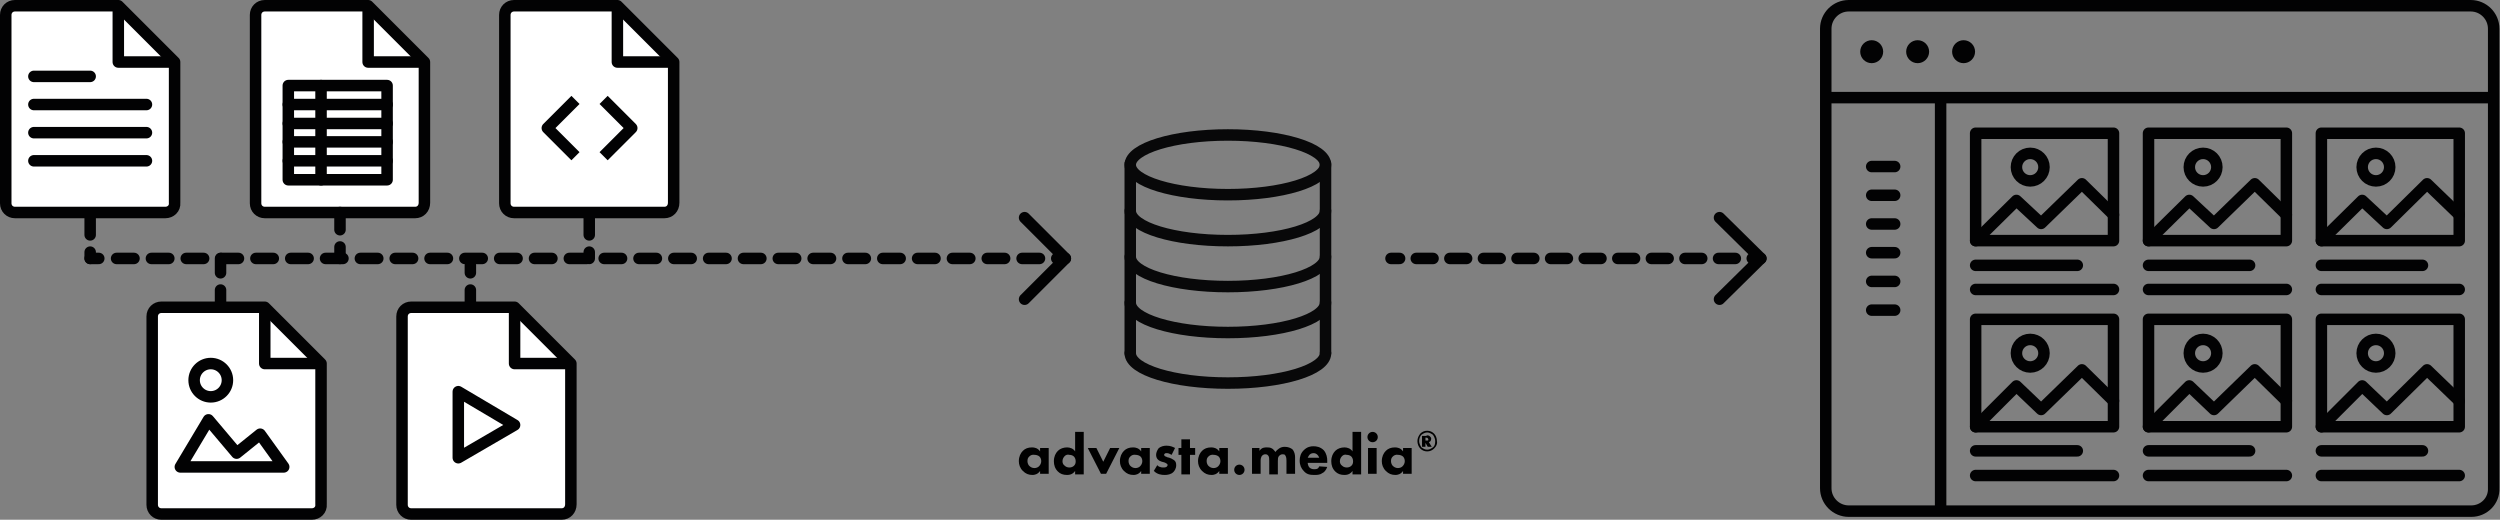 <?xml version="1.0" encoding="utf-8"?>
<!-- Generator: Adobe Illustrator 28.0.0, SVG Export Plug-In . SVG Version: 6.00 Build 0)  -->
<svg version="1.1" id="Ebene_1" xmlns="http://www.w3.org/2000/svg" xmlns:xlink="http://www.w3.org/1999/xlink" x="0px" y="0px"
	 viewBox="0 0 435.3 90.5" style="enable-background:new 0 0 435.3 90.5;" xml:space="preserve">
<rect x="0" y="0" width="435.3" height="90.5" fill="#808080" stroke="none"/>
<style type="text/css">
	.st0{fill:none;stroke:#020203;stroke-width:2;stroke-linecap:round;stroke-linejoin:round;}
	.st1{fill:none;stroke:#020203;stroke-width:2;stroke-linecap:round;stroke-linejoin:round;stroke-dasharray:3.032,3.032;}
	.st2{fill:none;stroke:#020203;stroke-width:2;stroke-linecap:round;stroke-linejoin:round;stroke-miterlimit:10;}
	.st3{fill:none;stroke:#020203;stroke-width:2;stroke-linecap:round;stroke-linejoin:round;stroke-dasharray:2.924,2.924;}
	.st4{fill:none;stroke:#080809;stroke-width:2;stroke-linecap:round;stroke-miterlimit:10;}
	.st5{fill:none;stroke:#020203;stroke-width:2;stroke-miterlimit:10;}
	.st6{fill:none;stroke:#020203;stroke-width:2;stroke-linecap:round;stroke-miterlimit:10;}
	.st7{fill:none;stroke:#020203;stroke-width:2;stroke-linejoin:round;stroke-miterlimit:10;}
	.st8{fill:#FFFFFF;stroke:#020203;stroke-width:2;stroke-linejoin:round;stroke-miterlimit:10;}
	
		.st9{fill:none;stroke:#020203;stroke-width:2;stroke-linecap:round;stroke-linejoin:round;stroke-miterlimit:10;stroke-dasharray:3;}
</style>
<g>
	<g>
		<line class="st0" x1="15.7" y1="45" x2="17.2" y2="45"/>
		<line class="st1" x1="20.3" y1="45" x2="182.5" y2="45"/>
		<line class="st0" x1="184" y1="45" x2="185.5" y2="45"/>
	</g>
</g>
<polyline class="st2" points="178.4,37.9 185.5,45 178.4,52.1 "/>
<g>
	<g>
		<line class="st0" x1="242.2" y1="45" x2="243.7" y2="45"/>
		<line class="st3" x1="246.6" y1="45" x2="303.6" y2="45"/>
		<line class="st0" x1="305.1" y1="45" x2="306.6" y2="45"/>
	</g>
</g>
<polyline class="st2" points="299.4,37.9 306.6,45 299.4,52.1 "/>
<g>
	<ellipse class="st4" cx="213.8" cy="28.7" rx="17" ry="5.2"/>
	<path class="st4" d="M230.8,36.7c0,2.9-7.6,5.2-17,5.2s-17-2.3-17-5.2"/>
	<path class="st4" d="M230.8,44.7c0,2.9-7.6,5.2-17,5.2s-17-2.3-17-5.2"/>
	<path class="st4" d="M230.8,52.7c0,2.9-7.6,5.2-17,5.2s-17-2.3-17-5.2"/>
	<path class="st4" d="M230.8,61.5c0,2.9-7.6,5.2-17,5.2s-17-2.3-17-5.2"/>
	<line class="st4" x1="196.8" y1="28.5" x2="196.8" y2="61.5"/>
	<line class="st4" x1="230.8" y1="28.5" x2="230.8" y2="61.5"/>
</g>
<path class="st5" d="M430.3,89H321.9c-2.2,0-4-1.8-4-4V5c0-2.2,1.8-4,4-4h108.3c2.2,0,4,1.8,4,4v80C434.3,87.2,432.5,89,430.3,89z"
	/>
<circle class="st5" cx="325.9" cy="9" r="1"/>
<circle class="st5" cx="333.9" cy="9" r="1"/>
<circle class="st5" cx="341.9" cy="9" r="1"/>
<line class="st5" x1="317.9" y1="17" x2="434.3" y2="17"/>
<line class="st5" x1="337.9" y1="17" x2="337.9" y2="89"/>
<line class="st6" x1="325.9" y1="29" x2="329.9" y2="29"/>
<line class="st6" x1="325.9" y1="39" x2="329.9" y2="39"/>
<line class="st6" x1="325.9" y1="49" x2="329.9" y2="49"/>
<line class="st6" x1="325.9" y1="54" x2="329.9" y2="54"/>
<line class="st6" x1="325.9" y1="44" x2="329.9" y2="44"/>
<line class="st6" x1="325.9" y1="34" x2="329.9" y2="34"/>
<g>
	<g>
		<line class="st2" x1="344" y1="46.2" x2="361.7" y2="46.2"/>
		<line class="st2" x1="344" y1="50.4" x2="368" y2="50.4"/>
		<polyline class="st2" points="344,41.9 351.1,34.9 355.4,38.9 362.5,32 368,37.4 		"/>
		<circle class="st2" cx="353.5" cy="29.1" r="2.4"/>
		<rect x="344" y="23.2" class="st7" width="24" height="18.7"/>
	</g>
	<g>
		<line class="st2" x1="344" y1="78.5" x2="361.7" y2="78.5"/>
		<line class="st2" x1="344" y1="82.8" x2="368" y2="82.8"/>
		<polyline class="st2" points="344,74.3 351.1,67.2 355.4,71.3 362.5,64.4 368,69.8 		"/>
		<circle class="st2" cx="353.5" cy="61.5" r="2.4"/>
		<rect x="344" y="55.6" class="st7" width="24" height="18.7"/>
	</g>
</g>
<g>
	<g>
		<line class="st2" x1="374.1" y1="46.2" x2="391.7" y2="46.2"/>
		<line class="st2" x1="374.1" y1="50.4" x2="398.1" y2="50.4"/>
		<polyline class="st2" points="374.1,41.9 381.2,34.9 385.5,38.9 392.6,32 398.1,37.4 		"/>
		<circle class="st2" cx="383.6" cy="29.1" r="2.4"/>
		<rect x="374.1" y="23.2" class="st7" width="24" height="18.7"/>
	</g>
	<g>
		<line class="st2" x1="374.1" y1="78.5" x2="391.7" y2="78.5"/>
		<line class="st2" x1="374.1" y1="82.8" x2="398.1" y2="82.8"/>
		<polyline class="st2" points="374.1,74.3 381.2,67.2 385.5,71.3 392.6,64.4 398.1,69.8 		"/>
		<circle class="st2" cx="383.6" cy="61.5" r="2.4"/>
		<rect x="374.1" y="55.6" class="st7" width="24" height="18.7"/>
	</g>
</g>
<g>
	<g>
		<line class="st2" x1="404.2" y1="46.2" x2="421.8" y2="46.2"/>
		<line class="st2" x1="404.2" y1="50.4" x2="428.2" y2="50.4"/>
		<polyline class="st2" points="404.2,41.9 411.3,34.9 415.6,38.9 422.6,32 428.2,37.4 		"/>
		<circle class="st2" cx="413.7" cy="29.1" r="2.4"/>
		<rect x="404.2" y="23.2" class="st7" width="24" height="18.7"/>
	</g>
	<g>
		<line class="st2" x1="404.2" y1="78.5" x2="421.8" y2="78.5"/>
		<line class="st2" x1="404.2" y1="82.8" x2="428.2" y2="82.8"/>
		<polyline class="st2" points="404.2,74.3 411.3,67.2 415.6,71.3 422.6,64.4 428.2,69.8 		"/>
		<circle class="st2" cx="413.7" cy="61.5" r="2.4"/>
		<rect x="404.2" y="55.6" class="st7" width="24" height="18.7"/>
	</g>
</g>
<g>
	<g>
		<path class="st8" d="M115.7,37H89.5c-0.9,0-1.6-0.7-1.6-1.6V2.6c0-0.9,0.7-1.6,1.6-1.6h18l9.8,9.8v24.5
			C117.3,36.3,116.6,37,115.7,37z"/>
		<polyline class="st7" points="107.5,1.8 107.5,10.8 117.3,10.8 		"/>
		<polyline class="st7" points="100.2,17.4 95.3,22.3 100.2,27.2 		"/>
		<polyline class="st7" points="105.1,27.2 110,22.3 105.1,17.4 		"/>
	</g>
	<line class="st9" x1="102.6" y1="37.9" x2="102.6" y2="45"/>
</g>
<g>
	<g>
		<path class="st8" d="M97.8,89.5H71.6c-0.9,0-1.6-0.7-1.6-1.6V55.1c0-0.9,0.7-1.6,1.6-1.6h18l9.8,9.8v24.5
			C99.4,88.8,98.7,89.5,97.8,89.5z"/>
		<polyline class="st7" points="89.6,54.3 89.6,63.3 99.4,63.3 		"/>
		<polygon class="st7" points="79.8,68.2 79.8,79.7 89.6,74 		"/>
	</g>
	<line class="st9" x1="81.9" y1="53.5" x2="81.9" y2="46.2"/>
</g>
<g>
	<g>
		<path class="st8" d="M72.3,37H46.1c-0.9,0-1.6-0.7-1.6-1.6V2.6c0-0.9,0.7-1.6,1.6-1.6h18l9.8,9.8v24.5C73.9,36.3,73.2,37,72.3,37z
			"/>
		<polyline class="st7" points="64.1,1.8 64.1,10.8 73.9,10.8 		"/>
		<rect x="50.2" y="14.9" class="st2" width="17.2" height="16.4"/>
		<line class="st2" x1="50.2" y1="18.2" x2="67.4" y2="18.2"/>
		<line class="st2" x1="50.2" y1="21.5" x2="67.4" y2="21.5"/>
		<line class="st2" x1="50.2" y1="24.7" x2="67.4" y2="24.7"/>
		<line class="st2" x1="50.2" y1="28" x2="67.4" y2="28"/>
		<line class="st2" x1="55.9" y1="14.9" x2="55.9" y2="31.3"/>
	</g>
	<line class="st9" x1="59.2" y1="37" x2="59.2" y2="45"/>
</g>
<g>
	<g>
		<path class="st8" d="M54.3,89.5H28.1c-0.9,0-1.6-0.7-1.6-1.6V55.1c0-0.9,0.7-1.6,1.6-1.6h18l9.8,9.8v24.5
			C56,88.8,55.2,89.5,54.3,89.5z"/>
		<polyline class="st7" points="46.1,54.3 46.1,63.3 56,63.3 		"/>
		<polygon class="st7" points="49.4,81.3 31.4,81.3 36.3,73.1 41.2,78.9 45.3,75.6 		"/>
		<circle class="st7" cx="36.7" cy="66.2" r="2.9"/>
	</g>
	<line class="st9" x1="38.4" y1="53.5" x2="38.4" y2="45"/>
</g>
<g>
	<g>
		<path class="st8" d="M28.8,37H2.6C1.7,37,1,36.3,1,35.4V2.6C1,1.7,1.7,1,2.6,1h18l9.8,9.8v24.5C30.5,36.3,29.7,37,28.8,37z"/>
		<polyline class="st7" points="20.6,1.8 20.6,10.8 30.5,10.8 		"/>
		<line class="st2" x1="5.9" y1="13.3" x2="15.7" y2="13.3"/>
		<line class="st2" x1="5.9" y1="18.2" x2="25.5" y2="18.2"/>
		<line class="st2" x1="5.9" y1="23.1" x2="25.5" y2="23.1"/>
		<line class="st2" x1="5.9" y1="28" x2="25.5" y2="28"/>
	</g>
	<line class="st9" x1="15.7" y1="37.9" x2="15.7" y2="45"/>
</g>
<g>
	<g>
		<path d="M181.1,78h1.5v4.5h-1.5V82c-0.4,0.6-1,0.7-1.3,0.7c-0.7,0-1.2-0.2-1.7-0.7c-0.5-0.5-0.7-1.1-0.7-1.7
			c0-0.8,0.3-1.4,0.7-1.8c0.4-0.4,0.9-0.6,1.6-0.6c0.4,0,1,0.1,1.4,0.7V78z M179.2,79.5c-0.2,0.2-0.3,0.4-0.3,0.8s0.2,0.7,0.3,0.8
			c0.2,0.2,0.5,0.4,0.9,0.4c0.3,0,0.6-0.1,0.8-0.3c0.2-0.2,0.4-0.5,0.4-0.9c0-0.3-0.1-0.6-0.3-0.8c-0.2-0.2-0.6-0.3-0.8-0.3
			C179.7,79.1,179.4,79.3,179.2,79.5z"/>
		<path d="M188.7,82.6h-1.5V82c-0.2,0.3-0.6,0.7-1.4,0.7c-0.7,0-1.2-0.2-1.6-0.6c-0.5-0.5-0.7-1.1-0.7-1.8c0-0.8,0.3-1.4,0.7-1.8
			c0.4-0.4,1-0.6,1.6-0.6c0.5,0,1.1,0.2,1.4,0.7v-3.4h1.5V82.6z M185.4,79.4c-0.2,0.2-0.4,0.5-0.4,0.9c0,0.3,0.1,0.6,0.4,0.8
			c0.2,0.2,0.5,0.3,0.8,0.3c0.3,0,0.6-0.1,0.8-0.3c0.2-0.2,0.3-0.4,0.3-0.8c0-0.4-0.2-0.7-0.3-0.8c-0.2-0.2-0.5-0.3-0.8-0.3
			C185.9,79.1,185.6,79.2,185.4,79.4z"/>
		<path d="M190.9,78l1.2,2.4l1.2-2.4h1.6l-2.3,4.5h-0.9l-2.3-4.5H190.9z"/>
		<path d="M198.7,78h1.5v4.5h-1.5V82c-0.4,0.6-1,0.7-1.3,0.7c-0.7,0-1.2-0.2-1.7-0.7c-0.5-0.5-0.7-1.1-0.7-1.7
			c0-0.8,0.3-1.4,0.7-1.8c0.4-0.4,0.9-0.6,1.6-0.6c0.4,0,1,0.1,1.4,0.7V78z M196.8,79.5c-0.2,0.2-0.3,0.4-0.3,0.8s0.2,0.7,0.3,0.8
			c0.2,0.2,0.5,0.4,0.9,0.4c0.3,0,0.6-0.1,0.8-0.3c0.2-0.2,0.4-0.5,0.4-0.9c0-0.3-0.1-0.6-0.3-0.8c-0.2-0.2-0.6-0.3-0.8-0.3
			C197.3,79.1,197,79.3,196.8,79.5z"/>
		<path d="M204,79.2c-0.2-0.1-0.5-0.3-0.8-0.3c-0.2,0-0.3,0-0.4,0.1c-0.1,0.1-0.1,0.1-0.1,0.2c0,0.1,0.1,0.2,0.1,0.2
			c0.1,0.1,0.3,0.1,0.4,0.2l0.4,0.1c0.3,0.1,0.5,0.2,0.8,0.4c0.3,0.2,0.4,0.5,0.4,0.9c0,0.6-0.3,1-0.5,1.2c-0.4,0.4-1,0.5-1.5,0.5
			c-0.6,0-1.3-0.1-1.9-0.7l0.6-1c0.1,0.1,0.3,0.3,0.5,0.3c0.2,0.1,0.4,0.1,0.6,0.1c0.1,0,0.3,0,0.5-0.1c0.1-0.1,0.2-0.2,0.2-0.3
			c0-0.1,0-0.2-0.2-0.3c-0.1-0.1-0.2-0.1-0.4-0.2l-0.4-0.1c-0.3-0.1-0.5-0.2-0.7-0.4c-0.2-0.2-0.3-0.5-0.3-0.8
			c0-0.4,0.2-0.8,0.4-1.1c0.4-0.4,1-0.5,1.4-0.5c0.7,0,1.1,0.2,1.5,0.4L204,79.2z"/>
		<path d="M207.2,79.2v3.4h-1.5v-3.4h-0.5V78h0.5v-1.5h1.5V78h0.9v1.2H207.2z"/>
		<path d="M212.3,78h1.5v4.5h-1.5V82c-0.4,0.6-1,0.7-1.3,0.7c-0.7,0-1.2-0.2-1.7-0.7c-0.5-0.5-0.7-1.1-0.7-1.7
			c0-0.8,0.3-1.4,0.7-1.8c0.4-0.4,0.9-0.6,1.6-0.6c0.4,0,1,0.1,1.4,0.7V78z M210.4,79.5c-0.2,0.2-0.3,0.4-0.3,0.8s0.2,0.7,0.3,0.8
			c0.2,0.2,0.5,0.4,0.9,0.4c0.3,0,0.6-0.1,0.8-0.3c0.2-0.2,0.4-0.5,0.4-0.9c0-0.3-0.1-0.6-0.3-0.8c-0.2-0.2-0.6-0.3-0.8-0.3
			C210.9,79.1,210.6,79.3,210.4,79.5z"/>
		<path d="M215.8,80.9c0.5,0,0.9,0.4,0.9,0.9c0,0.5-0.4,0.9-0.9,0.9c-0.5,0-0.9-0.4-0.9-0.9S215.3,80.9,215.8,80.9z"/>
		<path d="M217.8,78h1.5v0.5c0.4-0.6,0.9-0.6,1.3-0.6c0.2,0,0.6,0,0.9,0.2c0.2,0.1,0.4,0.4,0.6,0.6c0.1-0.2,0.3-0.4,0.6-0.6
			c0.3-0.2,0.6-0.3,1-0.3c0.6,0,1,0.2,1.3,0.4c0.4,0.4,0.5,1,0.5,1.4v2.9h-1.5v-2.3c0-0.2,0-0.6-0.2-0.9c-0.1-0.2-0.3-0.2-0.5-0.2
			c-0.2,0-0.4,0.1-0.6,0.3c-0.2,0.2-0.2,0.6-0.2,0.9v2.3h-1.5v-2.4c0-0.3,0-0.7-0.2-0.9c-0.2-0.2-0.3-0.2-0.5-0.2
			c-0.2,0-0.4,0.1-0.5,0.2c-0.3,0.3-0.3,0.8-0.3,0.9v2.3h-1.5V78z"/>
		<path d="M231.1,80.6h-3.4c0,0.2,0.1,0.6,0.3,0.8c0.2,0.2,0.5,0.3,0.8,0.3c0.2,0,0.4,0,0.6-0.1c0,0,0.2-0.1,0.3-0.4l1.4,0.1
			c-0.2,0.6-0.6,1-0.9,1.1c-0.4,0.3-0.9,0.3-1.4,0.3c-0.7,0-1.3-0.1-1.8-0.7c-0.4-0.4-0.7-1-0.7-1.8c0-0.7,0.2-1.3,0.7-1.8
			c0.6-0.6,1.2-0.7,1.7-0.7c0.5,0,1.2,0.1,1.8,0.7c0.5,0.6,0.6,1.3,0.6,1.8V80.6z M229.7,79.7c0,0-0.1-0.3-0.3-0.5
			c-0.2-0.2-0.4-0.3-0.7-0.3c-0.4,0-0.6,0.2-0.7,0.3c-0.1,0.1-0.2,0.3-0.3,0.5L229.7,79.7L229.7,79.7z"/>
		<path d="M237,82.6h-1.5V82c-0.2,0.3-0.6,0.7-1.4,0.7c-0.7,0-1.2-0.2-1.6-0.6c-0.5-0.5-0.7-1.1-0.7-1.8c0-0.8,0.3-1.4,0.7-1.8
			c0.4-0.4,1-0.6,1.6-0.6c0.5,0,1.1,0.2,1.4,0.7v-3.4h1.5V82.6z M233.7,79.4c-0.2,0.2-0.4,0.5-0.4,0.9c0,0.3,0.1,0.6,0.4,0.8
			c0.2,0.2,0.5,0.3,0.8,0.3c0.3,0,0.6-0.1,0.8-0.3c0.2-0.2,0.3-0.4,0.3-0.8c0-0.4-0.2-0.7-0.3-0.8c-0.2-0.2-0.5-0.3-0.8-0.3
			C234.2,79.1,233.9,79.2,233.7,79.4z"/>
		<path d="M239,75.2c0.5,0,0.9,0.4,0.9,0.9c0,0.5-0.4,0.9-0.9,0.9c-0.5,0-0.9-0.4-0.9-0.9C238.1,75.6,238.5,75.2,239,75.2z
			 M239.7,78v4.5h-1.5V78H239.7z"/>
		<path d="M244.3,78h1.5v4.5h-1.5V82c-0.4,0.6-1,0.7-1.3,0.7c-0.7,0-1.2-0.2-1.7-0.7c-0.5-0.5-0.7-1.1-0.7-1.7
			c0-0.8,0.3-1.4,0.7-1.8c0.4-0.4,0.9-0.6,1.6-0.6c0.4,0,1,0.1,1.4,0.7V78z M242.5,79.5c-0.2,0.2-0.3,0.4-0.3,0.8s0.2,0.7,0.3,0.8
			c0.2,0.2,0.5,0.4,0.9,0.4c0.3,0,0.6-0.1,0.8-0.3c0.2-0.2,0.4-0.5,0.4-0.9c0-0.3-0.1-0.6-0.3-0.8c-0.2-0.2-0.6-0.3-0.8-0.3
			C243,79.1,242.7,79.3,242.5,79.5z"/>
		<path d="M249.7,78.1c-0.3,0.3-0.7,0.5-1.2,0.5c-0.5,0-0.9-0.2-1.2-0.5c-0.3-0.3-0.5-0.8-0.5-1.3c0-0.5,0.2-0.9,0.5-1.3
			c0.3-0.3,0.7-0.5,1.2-0.5c0.5,0,0.9,0.2,1.2,0.5c0.3,0.3,0.5,0.8,0.5,1.3C250.3,77.3,250.1,77.7,249.7,78.1z M247.5,75.7
			c-0.2,0.2-0.4,0.6-0.4,1.1c0,0.4,0.2,0.8,0.4,1.1c0.3,0.2,0.6,0.4,1,0.4s0.7-0.2,1-0.4c0.3-0.2,0.4-0.6,0.4-1.1
			c0-0.4-0.2-0.8-0.4-1.1c-0.3-0.2-0.6-0.4-1-0.4S247.8,75.5,247.5,75.7z M248.4,75.8c0.2,0,0.4,0,0.6,0.2c0.1,0.1,0.2,0.2,0.2,0.4
			c0,0.2-0.1,0.3-0.1,0.4c-0.1,0.1-0.2,0.1-0.3,0.2l0.5,0.8h-0.7l-0.4-0.7v0.7h-0.6v-1.9H248.4z M248.3,76.7L248.3,76.7
			c0.2,0,0.2,0,0.3,0c0.1,0,0.1-0.1,0.1-0.2c0,0,0-0.1-0.1-0.2c-0.1-0.1-0.2-0.1-0.3-0.1h-0.1V76.7z"/>
	</g>
</g>
</svg>

